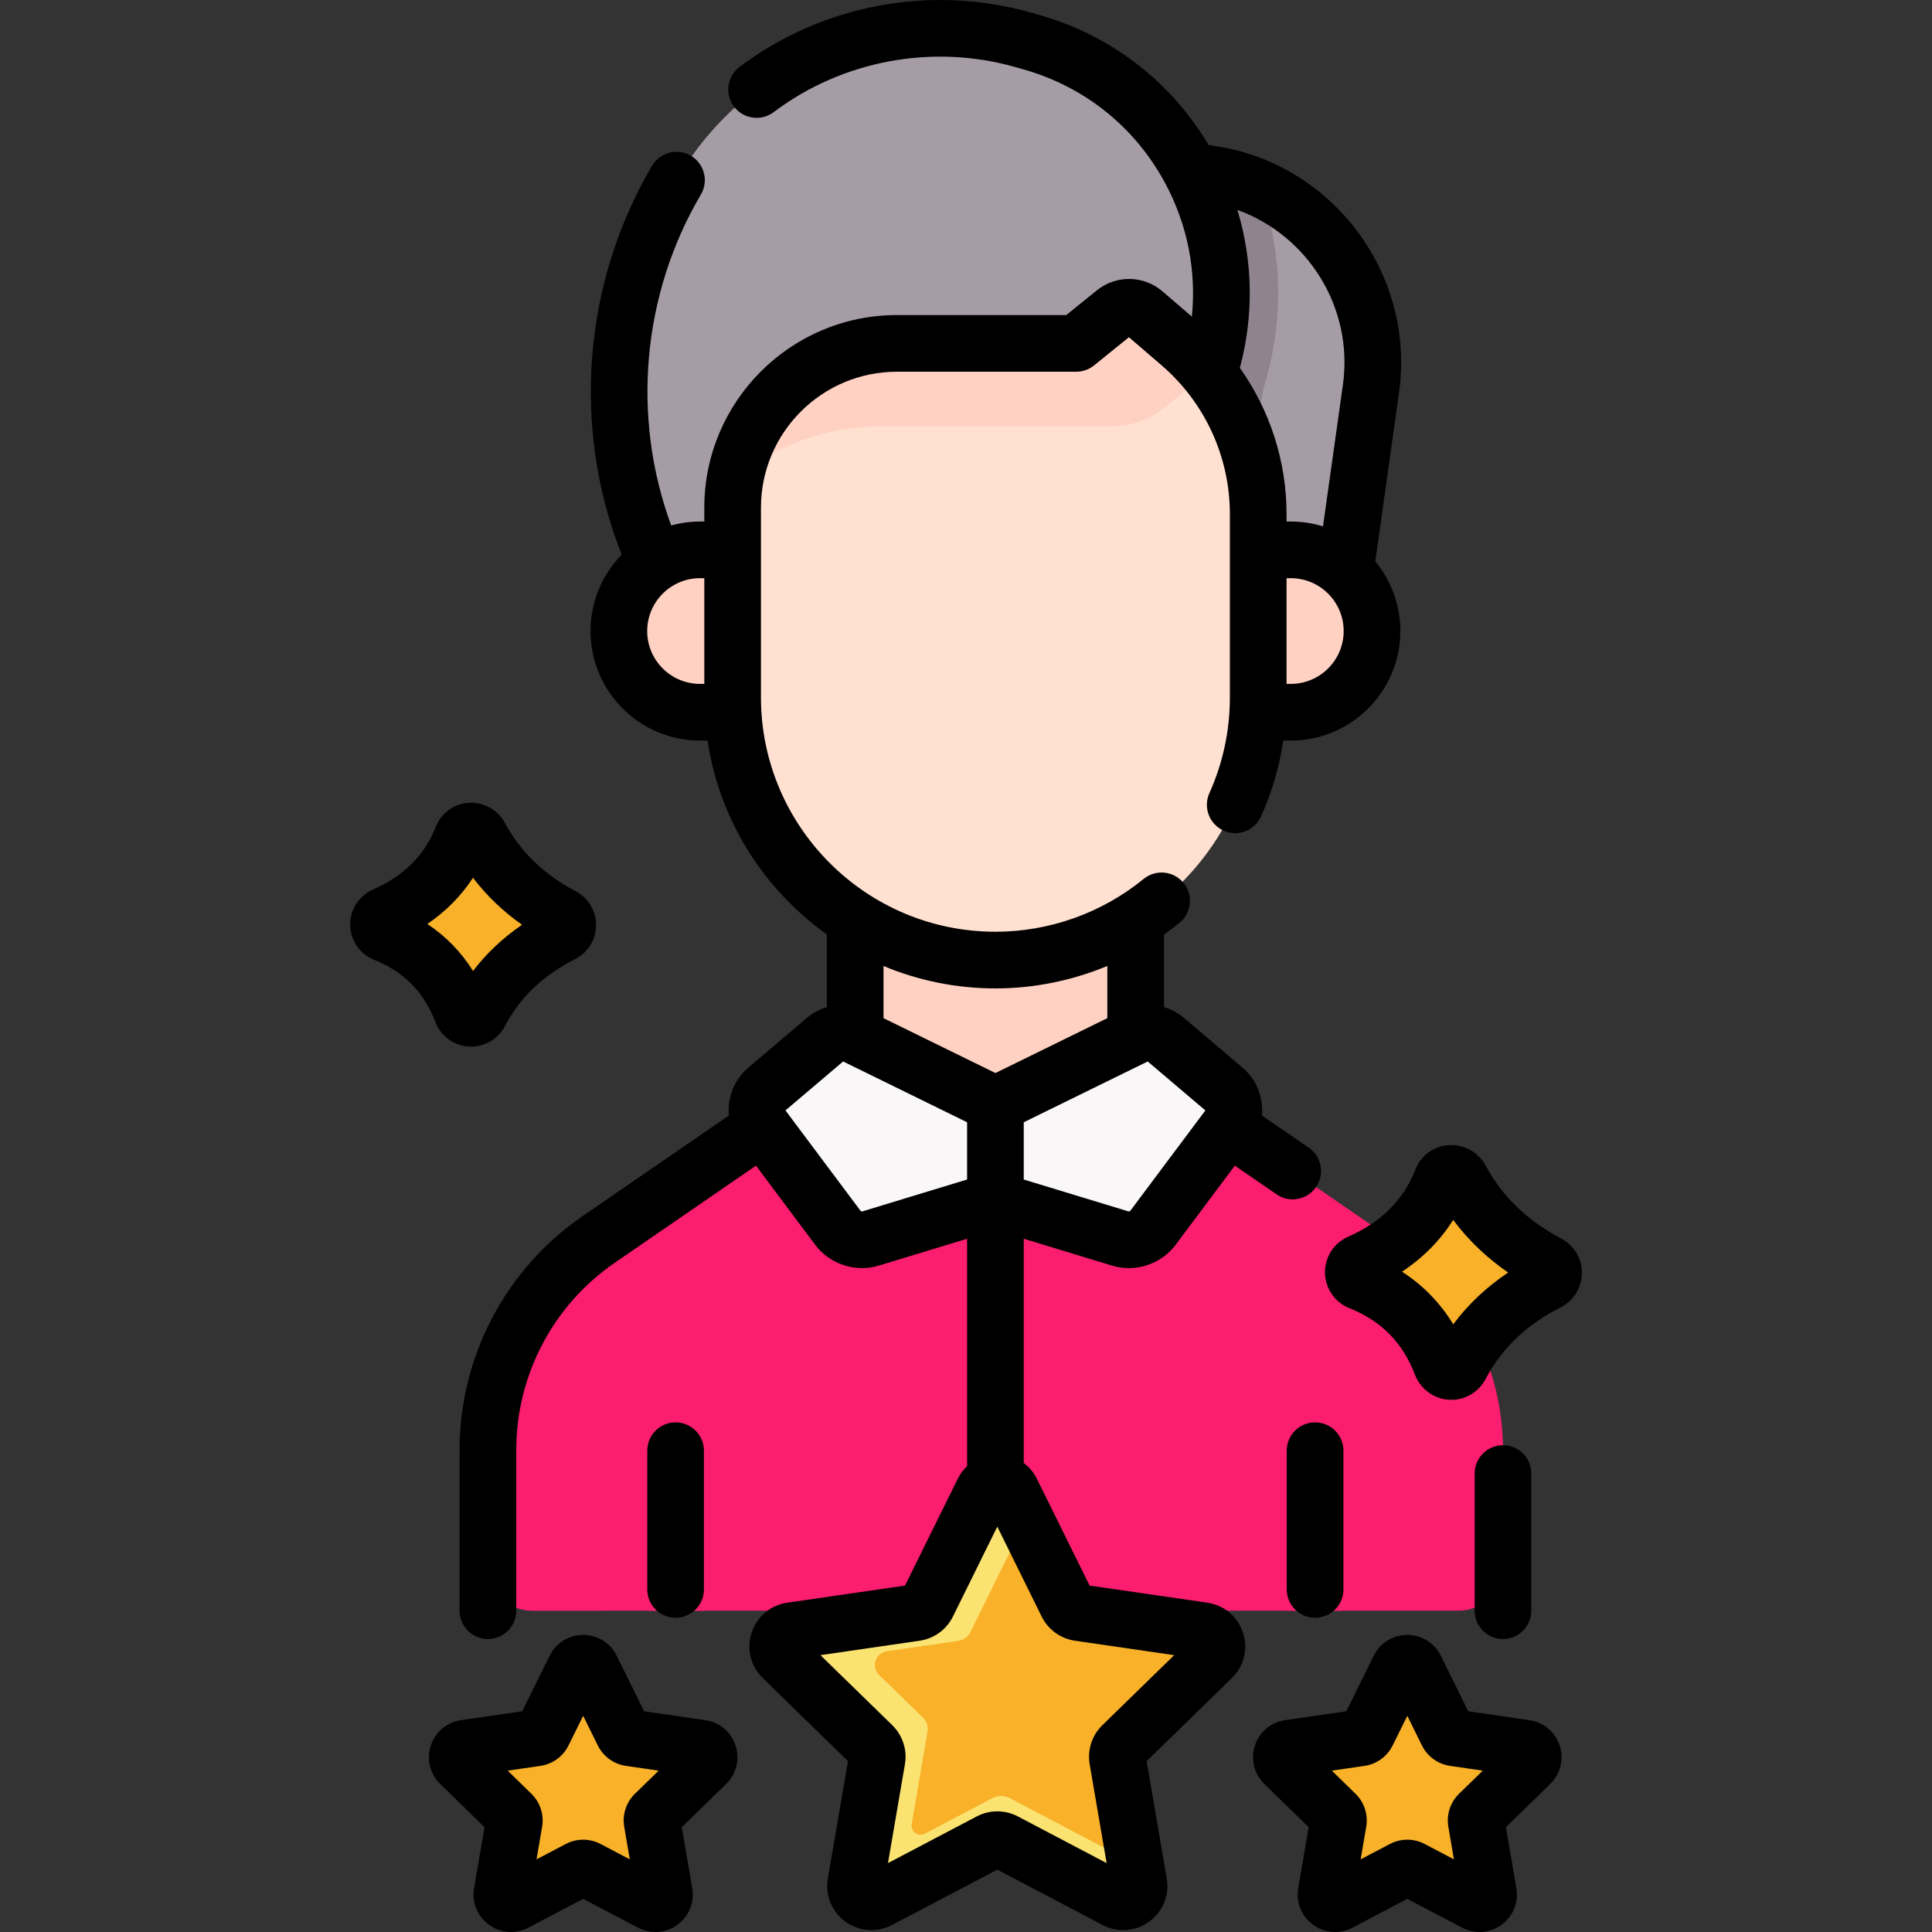 <?xml version="1.0" encoding="UTF-8"?> <svg xmlns="http://www.w3.org/2000/svg" width="60" height="60" viewBox="0 0 60 60" fill="none"><rect x="0" y="0" width="60" height="60" fill="#333333" stroke="none"/> <path d="M38.154 34.995L43.239 38.492C45.391 39.972 46.677 42.417 46.677 45.03V48.638C46.677 49.402 46.058 50.021 45.294 50.021H16.54C15.775 50.021 15.156 49.402 15.156 48.638V45.03C15.156 42.417 16.442 39.972 18.595 38.492L23.679 34.995L25.817 33.484L30.975 35.558L36.125 33.484L38.154 34.995Z" fill="#FB1D6F"></path> <path d="M26.562 24.148H35.273V36.44H26.562V24.148Z" fill="#FFD1C2"></path> <path d="M36.959 5.269L37.594 5.363C40.804 5.841 43.029 8.818 42.577 12.032L41.833 17.323L41.303 19.679H33.473L33.172 4.931H35.495L36.959 5.269Z" fill="#A59CA6"></path> <path d="M38.385 16.578L39.248 12.029C39.887 9.964 39.835 7.802 39.119 5.804C38.643 5.593 38.134 5.444 37.594 5.363L36.959 5.269L35.495 4.931H33.172L33.473 19.679H34.347L34.502 19.643L38.385 16.578Z" fill="#8F8390"></path> <path d="M36.778 15.604L33.72 18.018L21.53 20.834L20.194 17.076C18.61 13.234 18.971 8.864 21.165 5.333C23.387 1.757 27.709 0.084 31.76 1.233L32.029 1.309C36.446 2.562 38.944 7.228 37.537 11.598L36.778 15.604Z" fill="#A59CA6"></path> <path d="M21.74 22.118C20.348 22.118 19.219 20.989 19.219 19.597C19.219 18.204 20.348 17.076 21.74 17.076H27.042V22.118H21.74Z" fill="#FFD1C2"></path> <path d="M40.083 22.119C41.475 22.119 42.604 20.99 42.604 19.598C42.604 18.205 41.475 17.077 40.083 17.077H35.023V22.119H40.083Z" fill="#FFD1C2"></path> <path d="M30.911 29.816C35.418 29.816 39.072 26.163 39.072 21.655V15.968C39.072 13.934 38.185 12.001 36.642 10.675L35.524 9.714C35.264 9.491 34.881 9.485 34.615 9.7L33.421 10.665H27.852C25.034 10.665 22.75 12.949 22.75 15.766V21.655C22.75 26.163 26.404 29.816 30.911 29.816Z" fill="#FFE0D1"></path> <path d="M27.408 13.237H34.53C35.123 13.237 35.699 13.034 36.16 12.661L37.17 11.845C37.291 11.748 37.429 11.681 37.572 11.646C37.296 11.296 36.985 10.971 36.642 10.677L35.524 9.715C35.264 9.492 34.882 9.486 34.615 9.701L33.421 10.665H27.852C25.355 10.665 23.276 12.461 22.836 14.83C24.092 13.834 25.68 13.237 27.408 13.237Z" fill="#FFD1C2"></path> <path d="M31.791 50.022V37.283C31.791 36.797 31.397 36.403 30.911 36.403C30.425 36.403 30.031 36.797 30.031 37.283V50.022H31.791Z" fill="#FB1D6F"></path> <path d="M38.154 34.995L36.125 33.484L30.975 35.558L29.289 34.88L29.283 34.883L29.288 34.879L25.817 33.484L23.679 34.995L18.595 38.492C16.442 39.972 15.156 42.417 15.156 45.03V48.638C15.156 49.402 15.775 50.021 16.54 50.021H18.714C18.713 50.005 18.711 49.989 18.711 49.973V46.365C18.711 43.753 19.997 41.308 22.15 39.827L23.435 38.943C23.804 38.69 24.307 38.773 24.575 39.131C25 39.699 25.618 40.105 26.318 40.223C26.735 40.294 27.157 40.266 27.556 40.145L30.917 39.122L34.277 40.145C34.532 40.222 34.796 40.262 35.062 40.262C35.908 40.262 36.715 39.857 37.222 39.18L39.603 35.996C39.603 35.994 39.603 35.993 39.602 35.991L38.154 34.995Z" fill="#FB1D6F"></path> <path d="M26.553 32.169L30.908 34.305V37.283L27.036 38.462C26.658 38.577 26.249 38.442 26.012 38.126L23.671 34.996C23.399 34.633 23.457 34.121 23.803 33.828L25.621 32.285C25.881 32.065 26.247 32.019 26.553 32.169Z" fill="#F9F7F7"></path> <path d="M35.269 32.169L30.914 34.305V37.283L34.787 38.462C35.164 38.577 35.574 38.442 35.81 38.126L38.152 34.996C38.423 34.633 38.365 34.121 38.02 33.828L36.202 32.285C35.942 32.065 35.575 32.019 35.269 32.169Z" fill="#F9F7F7"></path> <path d="M43.961 51.811L44.95 53.816C44.991 53.9 45.071 53.957 45.163 53.971L47.375 54.292C47.607 54.326 47.7 54.611 47.532 54.774L45.931 56.335C45.864 56.4 45.834 56.493 45.85 56.585L46.227 58.788C46.267 59.019 46.025 59.195 45.818 59.086L43.839 58.046C43.756 58.003 43.658 58.003 43.576 58.046L41.597 59.086C41.389 59.195 41.147 59.019 41.187 58.788L41.565 56.585C41.58 56.493 41.55 56.4 41.483 56.335L39.883 54.774C39.715 54.611 39.807 54.326 40.039 54.292L42.252 53.971C42.344 53.957 42.423 53.9 42.464 53.816L43.454 51.811C43.557 51.601 43.857 51.601 43.961 51.811Z" fill="#F8B128"></path> <path d="M17.868 51.811L16.878 53.816C16.837 53.9 16.758 53.957 16.666 53.971L14.453 54.292C14.221 54.326 14.129 54.611 14.297 54.774L15.898 56.335C15.964 56.4 15.995 56.493 15.979 56.585L15.601 58.788C15.561 59.019 15.804 59.195 16.011 59.086L17.99 58.046C18.072 58.003 18.17 58.003 18.253 58.046L20.232 59.086C20.439 59.195 20.681 59.019 20.642 58.788L20.264 56.585C20.248 56.493 20.278 56.4 20.345 56.335L21.946 54.774C22.114 54.611 22.021 54.326 21.789 54.292L19.577 53.971C19.485 53.957 19.405 53.9 19.364 53.816L18.375 51.811C18.271 51.601 17.971 51.601 17.868 51.811Z" fill="#F8B128"></path> <path d="M21.869 50.022V45.053C21.869 44.567 21.475 44.173 20.989 44.173C20.503 44.173 20.109 44.567 20.109 45.053V50.022H21.869Z" fill="#FB1D6F"></path> <path d="M41.728 45.053C41.728 44.567 41.334 44.173 40.848 44.173C40.362 44.173 39.968 44.567 39.968 45.053C39.968 45.053 39.96 49.668 39.953 50.022H41.713C41.717 49.808 41.728 45.053 41.728 45.053Z" fill="#FB1D6F"></path> <path d="M31.417 46.318L33.142 49.814C33.214 49.959 33.353 50.06 33.513 50.083L37.371 50.644C37.776 50.703 37.937 51.199 37.644 51.484L34.853 54.206C34.736 54.319 34.683 54.482 34.711 54.642L35.37 58.484C35.439 58.887 35.017 59.194 34.655 59.004L31.204 57.19C31.061 57.114 30.889 57.114 30.746 57.19L27.295 59.004C26.933 59.194 26.511 58.887 26.58 58.484L27.239 54.642C27.266 54.482 27.213 54.319 27.097 54.206L24.306 51.484C24.013 51.199 24.174 50.703 24.579 50.644L28.437 50.083C28.597 50.06 28.736 49.959 28.808 49.814L30.533 46.318C30.714 45.951 31.236 45.951 31.417 46.318Z" fill="#F8B128"></path> <path d="M35.37 58.484L35.269 57.898L31.36 55.842C31.191 55.754 30.989 55.754 30.821 55.842L28.72 56.947C28.514 57.055 28.273 56.88 28.313 56.651L28.805 53.78C28.833 53.62 28.78 53.457 28.663 53.344L27.301 52.016C27.046 51.767 27.186 51.333 27.539 51.282L29.764 50.958C29.924 50.935 30.063 50.834 30.135 50.689L31.855 47.204L31.417 46.318C31.236 45.951 30.714 45.951 30.533 46.318L28.808 49.814C28.736 49.959 28.597 50.06 28.437 50.083L24.579 50.644C24.174 50.703 24.013 51.199 24.306 51.484L27.097 54.206C27.213 54.319 27.267 54.482 27.239 54.642L26.58 58.484C26.511 58.887 26.933 59.194 27.295 59.004L30.746 57.19C30.889 57.114 31.061 57.114 31.204 57.19L34.655 59.004C35.017 59.194 35.439 58.887 35.37 58.484Z" fill="#FBE372"></path> <path d="M44.779 36.64C44.314 37.826 43.447 38.672 42.223 39.214C41.96 39.33 41.97 39.703 42.237 39.81C43.413 40.278 44.283 41.105 44.769 42.381C44.87 42.645 45.23 42.668 45.361 42.417C45.957 41.278 46.876 40.425 48.071 39.818C48.307 39.697 48.31 39.365 48.076 39.24C46.876 38.606 45.969 37.733 45.364 36.612C45.233 36.371 44.879 36.385 44.779 36.64Z" fill="#F8B128"></path> <path d="M14.355 25.999C13.915 27.119 13.096 27.919 11.939 28.431C11.691 28.541 11.7 28.893 11.952 28.994C13.063 29.436 13.885 30.218 14.345 31.423C14.441 31.673 14.781 31.695 14.905 31.457C15.467 30.381 16.336 29.576 17.465 29.001C17.689 28.887 17.691 28.573 17.47 28.456C16.336 27.856 15.479 27.031 14.907 25.973C14.784 25.745 14.449 25.758 14.355 25.999Z" fill="#F8B128"></path> <path d="M47.556 50.022V45.763C47.556 45.277 47.163 44.883 46.677 44.883C46.191 44.883 45.797 45.277 45.797 45.763V50.022C45.797 50.508 46.191 50.901 46.677 50.901C47.163 50.901 47.556 50.507 47.556 50.022Z" fill="black"></path> <path d="M48.484 38.463C47.426 37.903 46.657 37.161 46.135 36.194C45.912 35.782 45.466 35.535 44.998 35.563C44.528 35.591 44.129 35.881 43.958 36.319C43.585 37.267 42.901 37.951 41.864 38.41C41.42 38.606 41.14 39.046 41.149 39.531C41.158 40.017 41.456 40.447 41.908 40.627C42.898 41.022 43.564 41.698 43.944 42.695C44.114 43.138 44.528 43.443 45 43.471C45.024 43.472 45.047 43.473 45.07 43.473C45.516 43.473 45.929 43.224 46.138 42.825C46.636 41.873 47.397 41.146 48.467 40.602C48.87 40.397 49.123 39.989 49.127 39.538C49.131 39.086 48.884 38.674 48.484 38.463ZM45.132 41.128C44.727 40.462 44.195 39.916 43.541 39.494C44.197 39.06 44.728 38.522 45.13 37.885C45.597 38.512 46.167 39.058 46.837 39.52C46.162 39.972 45.592 40.509 45.132 41.128Z" fill="black"></path> <path d="M14.561 32.502C14.584 32.503 14.607 32.504 14.63 32.504C15.068 32.504 15.476 32.259 15.681 31.866C16.147 30.975 16.86 30.295 17.861 29.786C18.259 29.584 18.508 29.182 18.511 28.737C18.515 28.293 18.272 27.887 17.878 27.678C16.887 27.154 16.167 26.459 15.678 25.554C15.458 25.148 15.02 24.905 14.558 24.932C14.095 24.96 13.702 25.246 13.533 25.677V25.677C13.186 26.561 12.547 27.199 11.58 27.627C11.143 27.82 10.866 28.254 10.875 28.731C10.884 29.21 11.178 29.634 11.623 29.811C12.545 30.179 13.166 30.809 13.52 31.738C13.687 32.175 14.096 32.475 14.561 32.502ZM14.689 27.26C15.112 27.815 15.621 28.303 16.213 28.72C15.617 29.127 15.109 29.606 14.691 30.154C14.323 29.566 13.848 29.078 13.272 28.695C13.85 28.302 14.323 27.822 14.689 27.26Z" fill="black"></path> <path d="M37.495 49.773L33.839 49.242L32.203 45.929C32.105 45.729 31.963 45.562 31.793 45.435V38.47L34.53 39.303C34.703 39.356 34.881 39.382 35.056 39.382C35.619 39.381 36.166 39.119 36.514 38.653L38.349 36.2L39.647 37.092C39.799 37.197 39.973 37.247 40.145 37.247C40.425 37.247 40.7 37.114 40.87 36.866C41.146 36.465 41.044 35.917 40.644 35.642L39.192 34.644C39.242 34.096 39.035 33.536 38.589 33.157L36.771 31.614C36.585 31.457 36.373 31.344 36.149 31.277V29.023C36.313 28.907 36.474 28.786 36.631 28.658C37.007 28.351 37.063 27.796 36.755 27.42C36.448 27.044 35.894 26.988 35.517 27.296C34.222 28.354 32.588 28.936 30.914 28.936C26.899 28.936 23.632 25.67 23.632 21.655V15.766C23.632 13.438 25.526 11.544 27.854 11.544H33.423C33.625 11.544 33.82 11.476 33.976 11.349L35.06 10.473L36.072 11.343C37.421 12.503 38.195 14.189 38.195 15.968V21.655C38.195 22.689 37.981 23.691 37.558 24.633C37.359 25.076 37.557 25.597 38 25.796C38.443 25.995 38.964 25.797 39.163 25.354C39.503 24.597 39.733 23.808 39.854 22.999H40.087C41.963 22.999 43.489 21.473 43.489 19.598C43.489 18.777 43.196 18.023 42.711 17.435L43.448 12.194C43.965 8.516 41.397 5.079 37.723 4.532L37.536 4.505C36.357 2.525 34.502 1.096 32.269 0.463L32.001 0.387C28.91 -0.489 25.533 0.143 22.968 2.078C22.579 2.37 22.502 2.922 22.795 3.31C23.087 3.698 23.639 3.775 24.027 3.483C26.155 1.877 28.957 1.353 31.52 2.08L31.789 2.156C33.694 2.696 35.257 3.955 36.192 5.7C36.881 6.989 37.159 8.416 37.014 9.832L36.1 9.047C35.518 8.547 34.662 8.534 34.065 9.016L33.113 9.785H27.854C24.556 9.785 21.873 12.468 21.873 15.766V16.197H21.74C21.43 16.197 21.129 16.24 20.844 16.318C19.605 12.951 19.939 9.142 21.767 6.041C22.013 5.622 21.874 5.083 21.455 4.836C21.037 4.589 20.497 4.729 20.251 5.147C18.101 8.794 17.754 13.294 19.307 17.225C18.709 17.838 18.339 18.676 18.339 19.598C18.339 21.473 19.865 22.999 21.74 22.999H21.973C22.344 25.476 23.724 27.626 25.679 29.019V31.277C25.455 31.344 25.242 31.457 25.057 31.614L23.239 33.157C22.793 33.536 22.585 34.096 22.635 34.644L18.093 37.767C15.701 39.412 14.273 42.127 14.273 45.03V50.022C14.273 50.508 14.667 50.901 15.153 50.901C15.639 50.901 16.033 50.508 16.033 50.022V45.03C16.033 42.707 17.176 40.534 19.09 39.217L23.478 36.2L25.313 38.653C25.662 39.119 26.208 39.381 26.771 39.381C26.947 39.381 27.124 39.356 27.297 39.303L30.034 38.47V45.533C29.916 45.644 29.817 45.777 29.742 45.929L28.106 49.242L24.45 49.773C23.929 49.849 23.504 50.207 23.341 50.708C23.179 51.209 23.312 51.748 23.689 52.115L26.335 54.694L25.71 58.336C25.621 58.855 25.83 59.369 26.256 59.678C26.682 59.987 27.236 60.028 27.702 59.783L30.972 58.063L34.243 59.783C34.446 59.889 34.665 59.942 34.883 59.942C35.166 59.942 35.448 59.853 35.688 59.678C36.114 59.369 36.324 58.855 36.234 58.336L35.61 54.694L38.256 52.115C38.633 51.748 38.766 51.208 38.603 50.708C38.441 50.207 38.016 49.849 37.495 49.773ZM40.087 21.239H39.955V17.956H40.087C40.992 17.956 41.729 18.693 41.729 19.598C41.729 20.503 40.992 21.239 40.087 21.239ZM41.705 11.949L41.087 16.347C40.77 16.249 40.435 16.197 40.087 16.197H39.955V15.968C39.955 14.322 39.438 12.74 38.505 11.425C38.942 9.793 38.911 8.108 38.428 6.519C40.618 7.31 42.041 9.559 41.705 11.949ZM20.099 19.598C20.099 18.693 20.835 17.956 21.74 17.956H21.873V21.239H21.74C20.835 21.239 20.099 20.503 20.099 19.598ZM37.434 34.485L35.105 37.599C35.091 37.618 35.065 37.626 35.042 37.62L31.793 36.631V34.853L35.643 32.965L37.434 34.485ZM30.914 30.696C32.112 30.696 33.294 30.454 34.389 29.999V31.62L30.914 33.324L27.438 31.62V30C28.509 30.448 29.683 30.696 30.914 30.696ZM26.785 37.62C26.762 37.627 26.736 37.618 26.722 37.599L24.393 34.485L26.184 32.965L30.034 34.853V36.631L26.785 37.62ZM34.236 53.576C33.912 53.891 33.765 54.345 33.841 54.791L34.367 57.86L31.611 56.411C31.411 56.306 31.192 56.253 30.972 56.253C30.753 56.253 30.534 56.306 30.333 56.411L27.577 57.86L28.103 54.791C28.18 54.345 28.032 53.891 27.709 53.576L25.479 51.402L28.561 50.954C29.008 50.889 29.394 50.609 29.594 50.203L30.972 47.411L32.35 50.204C32.55 50.609 32.937 50.889 33.384 50.954L36.466 51.402L34.236 53.576Z" fill="black"></path> <path d="M47.499 53.421L45.597 53.145L44.747 51.422V51.422C44.55 51.022 44.15 50.774 43.705 50.774C43.259 50.774 42.86 51.022 42.662 51.422L41.812 53.145L39.91 53.421C39.469 53.485 39.109 53.788 38.972 54.212C38.834 54.636 38.947 55.093 39.266 55.404L40.642 56.745L40.317 58.639C40.242 59.079 40.419 59.514 40.78 59.776C40.983 59.924 41.222 59.999 41.462 59.999C41.647 59.999 41.832 59.955 42.004 59.865L43.705 58.971L45.405 59.865C45.8 60.072 46.269 60.038 46.63 59.776C46.99 59.514 47.167 59.079 47.092 58.639L46.767 56.745L48.143 55.404C48.462 55.093 48.575 54.636 48.438 54.212C48.3 53.788 47.94 53.485 47.499 53.421ZM45.314 55.705C45.04 55.971 44.915 56.356 44.98 56.733L45.153 57.744L44.246 57.267C44.076 57.178 43.891 57.133 43.705 57.133C43.519 57.133 43.333 57.178 43.164 57.267L42.256 57.744L42.429 56.733C42.494 56.356 42.369 55.972 42.095 55.705L41.361 54.989L42.375 54.841C42.754 54.787 43.081 54.549 43.251 54.205L43.705 53.286L44.159 54.206C44.328 54.549 44.656 54.787 45.034 54.841L46.049 54.989L45.314 55.705Z" fill="black"></path> <path d="M21.905 53.421L20.004 53.145L19.153 51.422C18.956 51.022 18.557 50.774 18.111 50.774H18.111C17.665 50.774 17.266 51.022 17.069 51.422V51.422L16.218 53.145L14.317 53.421C13.876 53.485 13.516 53.788 13.378 54.212C13.24 54.636 13.353 55.093 13.672 55.404L15.048 56.745L14.723 58.639C14.648 59.079 14.825 59.514 15.186 59.776C15.39 59.924 15.628 59.999 15.868 59.999C16.053 59.999 16.238 59.955 16.41 59.865L18.111 58.971L19.812 59.865C20.206 60.072 20.675 60.038 21.036 59.776C21.397 59.514 21.574 59.079 21.498 58.639L21.174 56.745L22.55 55.404C22.869 55.093 22.982 54.636 22.844 54.212C22.706 53.789 22.346 53.486 21.905 53.421ZM19.72 55.705C19.446 55.972 19.321 56.356 19.386 56.733L19.559 57.744L18.652 57.267C18.313 57.089 17.909 57.089 17.57 57.267L16.662 57.744L16.836 56.733C16.9 56.356 16.775 55.972 16.501 55.705L15.767 54.989L16.781 54.841C17.16 54.787 17.487 54.549 17.657 54.205L18.111 53.286L18.565 54.206C18.734 54.549 19.062 54.787 19.44 54.841L20.455 54.989L19.72 55.705Z" fill="black"></path> <path d="M21.861 49.361V45.053C21.861 44.567 21.467 44.173 20.981 44.173C20.495 44.173 20.102 44.567 20.102 45.053V49.361C20.102 49.847 20.495 50.241 20.981 50.241C21.467 50.241 21.861 49.847 21.861 49.361Z" fill="black"></path> <path d="M39.961 45.053V49.361C39.961 49.847 40.355 50.241 40.841 50.241C41.327 50.241 41.721 49.847 41.721 49.361V45.053C41.721 44.567 41.327 44.173 40.841 44.173C40.355 44.173 39.961 44.567 39.961 45.053Z" fill="black"></path> </svg> 